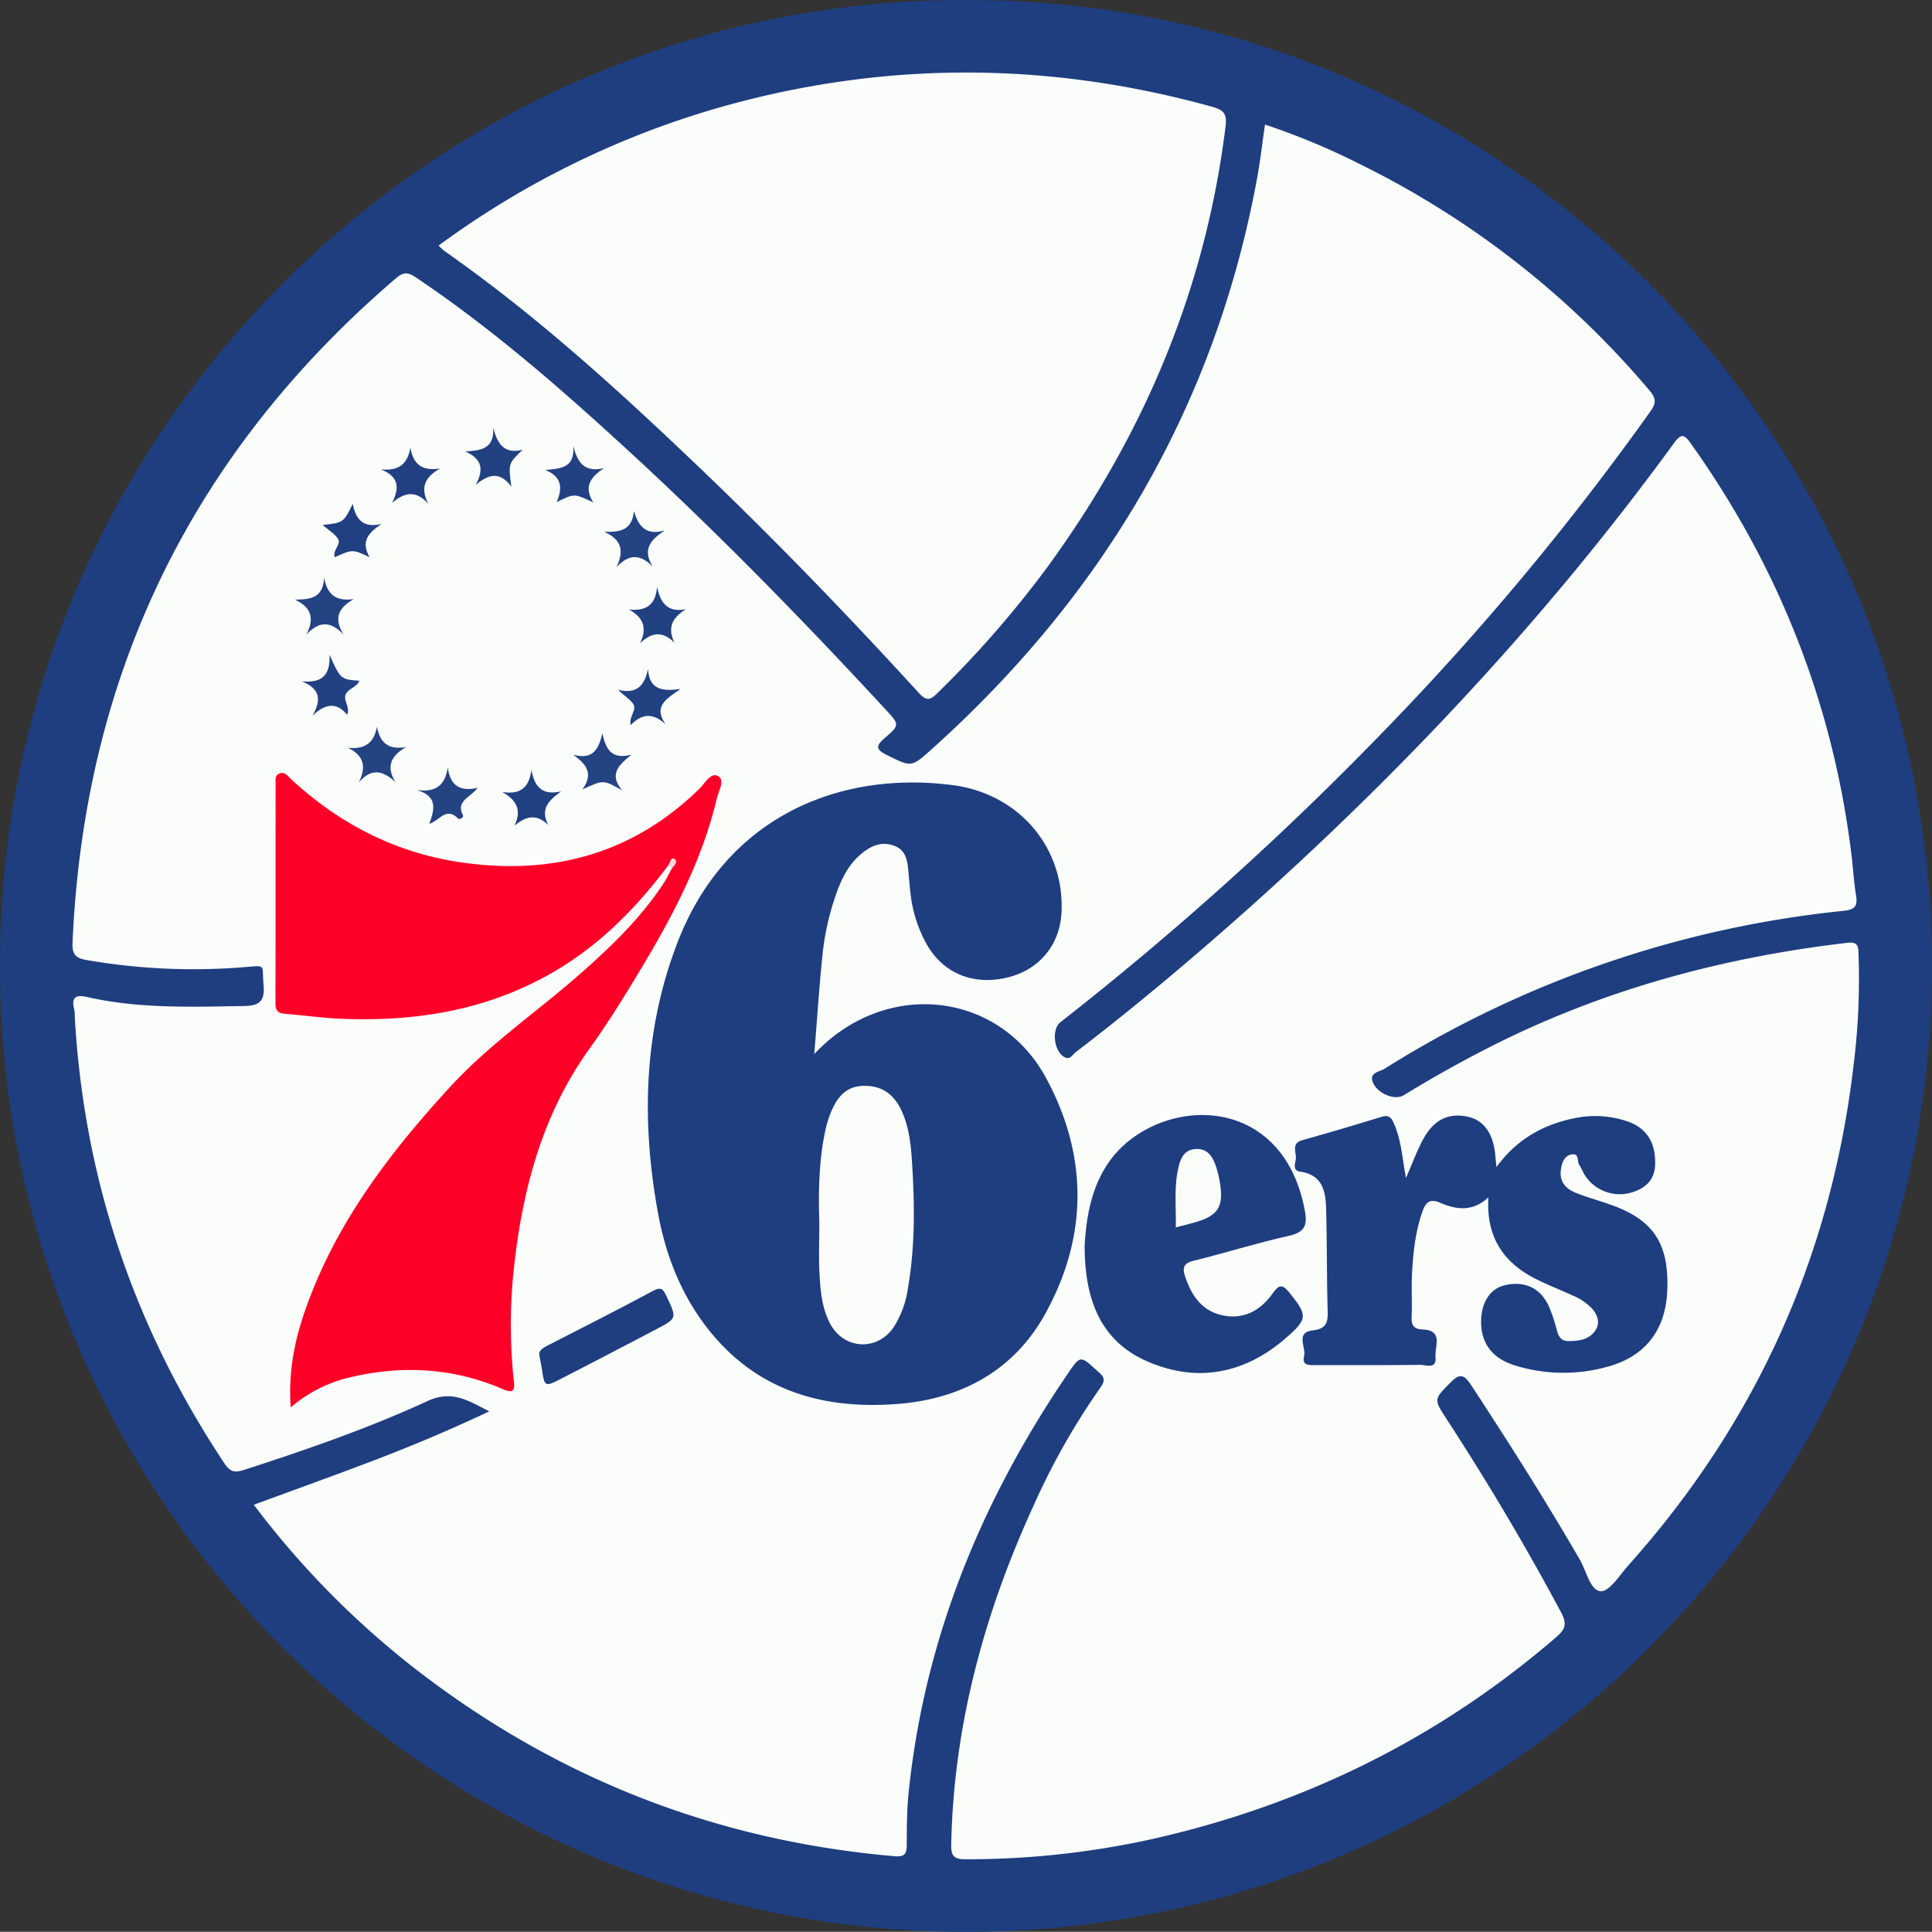 <svg xmlns="http://www.w3.org/2000/svg" viewBox="0 0 628.8 628.74"><rect x="0" y="0" width="628.8" height="628.74" fill="#333333" stroke="none"/><defs><style>.cls-1{fill:#1e3e7f;}.cls-2{fill:#fbfdfb;}.cls-3{fill:#fe0027;}.cls-4{fill:#1e3e80;}.cls-5{fill:#234383;}.cls-6{fill:#244383;}.cls-7{fill:#224182;}.cls-8{fill:#214181;}.cls-9{fill:#214081;}.cls-10{fill:#204081;}.cls-11{fill:#214182;}.cls-12{fill:#fdd6da;}.cls-13{fill:#fafcfa;}</style></defs><title>philadelphia-76ers</title><g id="Layer_2" data-name="Layer 2"><g id="Layer_2-2" data-name="Layer 2"><g id="zCkWvA"><path class="cls-1" d="M314.3,0C486.57-.48,626.47,139.39,628.77,310c2.39,176.4-142,321.13-318.78,318.74C139.09,626.4-1.93,485.58,0,310.63,1.94,138.63,143-.44,314.3,0Z"/><path class="cls-2" d="M82.61,489.75c13.25-4.88,26.05-9.47,38.75-14.31,12.51-4.76,24.85-9.94,37.89-16.09-6.92-3.52-12.1-7-20-3.4C120,464.83,99.83,471.8,79.57,478.36c-2.78.9-4.51,1-6.47-2C43.77,432.29,27.34,383.93,24.34,331a12.71,12.71,0,0,0-.18-2.48c-1.08-4.09.66-4.86,4.32-4,16.74,3.79,33.73,3.19,50.72,2.91,5-.08,7.07-1.32,6.58-6.76-.62-7,1.18-6.47-6.48-5.88a203.63,203.63,0,0,1-51.24-2.35c-3.42-.6-4.62-1.89-4.46-5.49q5.68-131.08,105.29-216.4c2.33-2,3.78-2.06,6.33-.35,25,16.77,47.54,36.48,69.61,56.78,29.08,26.74,56.65,55,83.46,84,4.44,4.79,4.58,5-.23,9.13-3,2.6-3.2,3.78.68,5.67,7.74,3.79,7.73,4.12,14.21-1.68,56.1-50.29,92.55-111.82,106.23-186.3,1-5.55,1.65-11.18,2.53-17.25A226.08,226.08,0,0,1,442.36,53.3a292.09,292.09,0,0,1,94.55,73.85c2.17,2.56,2.09,4.13.25,6.73a889.35,889.35,0,0,1-85.9,103.18,1029.22,1029.22,0,0,1-106.09,95.6c-3,2.32-2.18,9.41,1.21,11.37,1.89,1.09,2.68-.78,3.71-1.57,14.17-10.82,27.93-22.14,41.43-33.78,57.09-49.23,108.85-103.44,153.3-164.45,2.27-3.11,3.28-3,5.45.06,28.74,40.36,46.39,85,52.36,134.24.52,4.3.75,8.64,1.45,12.9.56,3.38-.35,4.64-3.93,5a347.15,347.15,0,0,0-149.59,51.45c-1.58,1-5.21,1.16-3.65,4.59,1.64,3.6,7.13,5.73,9.95,4q14.67-9,30.08-16.73c36.12-18,74.45-28.25,114.42-32.9,3.57-.42,3.43,1.56,3.52,3.67a224.43,224.43,0,0,1-1.63,36.38q-10.9,92.76-73.18,162.47c-2.88,3.21-6.21,8.68-9.1,8.53-3.37-.18-4.63-6.53-6.76-10.22-11.18-19.3-23.12-38.12-35.35-56.78-2.32-3.54-3.72-4.05-6.8-.9-5.35,5.46-5.51,5.3-1.3,11.77,13.33,20.51,25.84,41.5,37.36,63.09,2.06,3.87,1.17,5.58-1.75,8.09-38.08,32.81-81.8,54.33-130.7,65.46a279.27,279.27,0,0,1-61.42,6.73c-3.81,0-4.74-1.12-4.66-4.81.79-38.73,10.74-75.21,26.77-110.22a228.75,228.75,0,0,1,21.85-38.58c2.09-2.91.52-3.87-1.28-5.52-5.25-4.79-5.32-4.93-9.34,1C319.52,488.18,301,533.1,295.77,583c-.6,5.78-.64,11.64-.66,17.46,0,3-.74,3.95-4,3.67q-87.4-7.56-156.56-61.45A284.41,284.41,0,0,1,82.61,489.75Z"/><path class="cls-2" d="M142.75,79.92A288,288,0,0,1,240,33.37c51.58-13.56,103-12.88,154.36,1.34,3.41.94,5.07,1.86,4.54,6.24C392.37,94.24,372.13,141.89,340.57,185a338.66,338.66,0,0,1-35.47,40.59c-2.44,2.41-3.62,2.59-6.06-.08-25.07-27.43-50.93-54.09-78-79.61C196.86,123,172,100.84,144.66,81.7A21.19,21.19,0,0,1,142.75,79.92Z"/><path class="cls-1" d="M265,343.08c23-24.61,60.06-20.62,75.45,7.75,13.68,25.24,13.71,51.6-.29,76.82-10,18.09-26.77,27.46-47.28,29.22-26.44,2.27-49.12-5.08-65-27.78-7.24-10.38-11.52-22.1-13.76-34.48-5.41-29.84-4.63-59.33,6.41-87.93,15.67-40.63,52.34-55.93,89.45-51.16,21.73,2.79,36.42,20.37,35.52,41.2-.46,10.75-7.17,18.9-17.64,21.43-11,2.65-20.75-1.27-26.14-10.63A43.48,43.48,0,0,1,296.36,291c-.28-2.31-.46-4.63-.67-6.95-.32-3.53-.6-7.19-4.52-8.73-4.21-1.66-7.87,0-11,2.71-4.62,3.9-6.86,9.29-8.68,14.88a84.67,84.67,0,0,0-3.76,17.54C266.63,320.86,266,331.28,265,343.08Z"/><path class="cls-3" d="M217.61,281.49c-10.44,14-22.52,26.25-37.82,35.06-21.5,12.4-44.87,16.07-69.25,15-6-.27-11.92-1.13-17.89-1.6-2.3-.18-3-1.17-3-3.48.07-23.67,0-47.33.06-71,0-1.44-.38-3.29,1.47-3.82,1.67-.48,2.64,1.11,3.71,2.09,15.85,14.6,34.28,24,55.66,27,29.37,4.16,55.43-2.87,77.05-24,1.82-1.77,3.69-5.46,6.08-4.17s.19,4.9-.37,7.27c-4.68,19.8-14,37.64-24.36,54.92-5.4,9-10.9,17.94-17,26.43-14.85,20.61-21.42,44.06-24.37,68.79a171,171,0,0,0-.3,39.87c.42,3.69-1.29,3.25-3.81,2.18-16.35-7-33.18-7.77-50.32-3.57a45.73,45.73,0,0,0-18.54,9.6c-.79-11.58,1.26-21.72,4.71-31.62,9.8-28.08,27.36-51.11,47.2-72.72,12.82-13.95,28.48-24.55,42.57-37,10-8.84,19.59-18.07,26.95-29.34,1-1.52,1.76-3.17,2.64-4.76C218.83,281.83,219,281,217.61,281.49Z"/><path class="cls-4" d="M457.59,383.38c2-4.52,3.45-8.54,5.44-12.3,3.49-6.61,8.34-9,14.67-7.63,5.3,1.13,8.4,5.57,9,12.84.07.94.18,1.88.35,3.53,6.6-9,15.22-13.88,25.5-15.9a32.65,32.65,0,0,1,16.78.93c6.58,2.17,9.57,6.94,9.36,14.18-.16,5.21-3.32,7.81-7.79,9.12a13.51,13.51,0,0,1-15.48-6.31,24.32,24.32,0,0,0-1.37-2.64c-.91-1.15.09-4-2.59-3.46-2.25.42-3,2.4-3.37,4.49-.8,4.24,1.42,6.71,5,8.09,4,1.55,8.22,2.67,12.26,4.19,13.23,5,18,12.83,17.26,28-.64,12.64-7.35,21.17-19.78,24.41a53.17,53.17,0,0,1-30.05-.61c-7.36-2.36-10.84-7.37-10.73-14.46.1-6.06,3-10.42,7.64-11.53,6.3-1.51,11.37.67,14.2,6.4a45.37,45.37,0,0,1,2.61,7.51c.63,2.16,1.08,4.26,4,4.24,3.45,0,6.85-.47,8.83-3.61,1.49-2.36.64-4.88-1.13-6.91a18.56,18.56,0,0,0-6.59-4.41c-3.48-1.59-7-3-10.49-4.66-11.14-5.21-17.52-13.52-16.7-27.18-5.2,4.83-10.58,4-15.87,1.69-3.74-1.63-4.89.79-5.75,3.35-2.19,6.51-2.92,13.31-3.25,20.13-.22,4.49.09,9-.11,13.5-.13,2.81.46,4.21,3.67,4.34,6.77.27,3.78,5.61,4.1,8.95.41,4.15-3.11,2.53-5,2.56-11.33.14-22.67.06-34,.08-2,0-4.56.25-3.78-2.84.74-2.89-2.92-7.8,2.8-8.45,4.65-.52,5-2.82,4.87-6.54-.29-11-.19-22-.5-33-.15-5.71-1.12-11.09-8.43-12.13-2.79-.4-1.44-3-1.4-4.51.05-2-1.47-4.74,2.09-5.74q13-3.64,25.82-7.61c2.77-.84,3.45.83,4.26,2.8C456.12,371.58,456.44,377.28,457.59,383.38Z"/><path class="cls-4" d="M353,405.62c.78-15.63,5.09-29.64,19.5-37.74,18.72-10.52,46.24-5.52,52.15,26,1,5.14-.09,7.22-5.36,8.39-10.37,2.3-20.52,5.53-30.84,8.07-3.14.77-3.68,2.18-2.81,4.88,2,6.2,5.34,11.31,12,12.83,6.93,1.58,12.52-1.42,16.46-6.95,2.34-3.3,3.38-3.14,5.82-.07,5.61,7.07,5.82,8.21-1.59,14.61-13.28,11.45-28.56,14.44-44.6,7.6C357.49,436.34,353.06,421.89,353,405.62Z"/><path class="cls-4" d="M175.56,441.13c-.36-1.53,1.13-2.43,2.88-3.32,11.35-5.82,22.75-11.57,34-17.63,2.81-1.52,3.42-.57,4.51,1.75,3.35,7.1,3.48,7.1-3.33,10.68q-15.4,8.1-30.88,16.06c-5.48,2.83-5.51,2.77-6.41-3.32C176.13,444.2,175.9,443.06,175.56,441.13Z"/><path class="cls-5" d="M212.46,184.43c-4.09-4.14-7.71-4.22-11.84.18,2.59-5.27,1.7-9.08-4-11.53,5.24.18,9.16-.52,9.69-6.77,1.52,5.08,4,8.1,10.07,6.32C211.62,175.75,209,178.9,212.46,184.43Z"/><path class="cls-6" d="M122.69,236.54c1,5.16,3.58,7.6,9.46,6.6-4.76,2.79-6.68,6.18-3.45,11.4-4.16-3.81-7.79-4.66-11.92.1,2.49-5,1.74-8.7-3.51-11.25C118.72,243.9,121.69,241.91,122.69,236.54Z"/><path class="cls-6" d="M115.08,195c-4.85,2.83-6.61,6.09-3.28,11.51-4.42-4.67-8.14-4.16-12.07,0,2.63-5.11,1.73-8.81-3.76-11.35,5-.05,9.14-.43,9.53-7.11C106.54,193.85,109.71,195.74,115.08,195Z"/><path class="cls-6" d="M186.59,245.64c6.6,1.79,8.27-2.07,9.47-6.94,1.08,5,2.91,8.66,9.43,6.92-3.79,3.23-7.58,6.14-3,11.64-6.08-3.5-6.08-3.5-12.9-.35C193.43,251.47,190.48,248.55,186.59,245.64Z"/><path class="cls-6" d="M155.44,256.43c-2.37,3.22-7.19,4.21-4.79,8.86.43.84-1.08,1.59-1.59,1.08-3.86-3.88-6,.69-9.34,1.78,1.58-4.49,3-8.93-4-11,6.22.79,9.14-1.61,10-7.34C146.54,255.53,149.5,257.74,155.44,256.43Z"/><path class="cls-7" d="M98.25,221.76c6.07.53,9.32-1.5,9-8.65,3.6,8,3.6,8,9.74,8.45-.89,2.18-3.56,2.48-4.43,4.34-1,2.1,1.51,4,.42,6.75-3.56-4.41-7.26-3.47-11.28.25C104.75,227.69,104.11,224.13,98.25,221.76Z"/><path class="cls-8" d="M210.9,217.78c.43,6.47,4.25,7.34,10.59,6.46-4.73,3.31-8.91,5.61-4.9,11.45-4.36-4-7.89-3.21-11.33.3-.65-2.88,2.15-4.9.82-6.89-1.09-1.66-3.11-2.69-4.9-4.6C207.05,226,209.77,223.31,210.9,217.78Z"/><path class="cls-9" d="M139.42,164c-3.93-4.43-7.63-3.91-11.81-.34,2.59-5.06,2.06-8.63-3.65-10.89,5.76.56,8.67-1.64,9.61-7.08.93,5.7,4.1,7.66,9.64,6.79C138.36,155.25,136.6,158.65,139.42,164Z"/><path class="cls-10" d="M178.42,268.5c-3.93-3.85-7.31-2.78-11,.24,2.52-5.13.64-8.39-4-11,5.83,1,8.82-1.32,9.53-7.19,1,5.42,3.42,8.48,9.69,7C178.83,260.37,175.62,263.12,178.42,268.5Z"/><path class="cls-8" d="M170.11,146.38c-4.69,4.47-4.69,4.47-3.68,12-3.9-5.27-7.57-3.84-11.59-.61,2.72-5,2-8.45-3.39-10.82,4.89-.37,9.5-.67,9.08-7.78C161.93,144.79,164.33,147.84,170.11,146.38Z"/><path class="cls-11" d="M181.18,163.44c2-4.64,1.67-8.35-3.72-10.47,4.83-.49,9.68-.48,9.14-7.84,1.36,5.76,3.9,8.66,9.93,7.25-4.2,2.86-6.74,5.93-3.43,11.14C186.9,160.57,186.9,160.57,181.18,163.44Z"/><path class="cls-10" d="M105,170.87c6.8-.77,6.8-.77,9.81-6.88,1,5.34,3.62,7.89,9.36,6.55-4,2.68-6.94,5.49-3.87,10.82-5.55-2.62-5.55-2.62-11.34,0-.83-2.28,2.11-4.12,1.11-5.87S107,172.63,105,170.87Z"/><path class="cls-11" d="M219.48,209.15c-3.86-3.82-7.23-3.45-11.15.16,2.41-5,1-8.37-3.6-10.93,5.51.56,8.67-1.44,9.12-7.37,1.13,5.34,3.45,8.39,9.38,7.29C218.82,201,217.15,204.22,219.48,209.15Z"/><path class="cls-12" d="M217.61,281.49c.5-.9.81-2.77,2-1.87s-.22,2.15-1,3.06Z"/><path class="cls-2" d="M266.67,398.24c-.31-10-.2-20,1.84-29.79a35.63,35.63,0,0,1,2-6.64c2-4.65,4.79-8.29,10.56-8.4,6.14-.13,10,2.93,12.42,8.22,2.31,5.08,2.94,10.52,3.3,16,.91,14,1.11,27.91-1.31,41.76a31.49,31.49,0,0,1-4.6,12.53c-5.4,8-16.35,7.32-20.78-1.26-2.67-5.17-3.1-10.84-3.4-16.47C266.45,408.89,266.67,403.56,266.67,398.24Z"/><path class="cls-13" d="M382.68,399.49c.13-6.83-.62-13.27.89-19.64.67-2.85,1.81-5.49,5.25-5.86,3.63-.4,5.54,1.86,6.66,4.86a32.84,32.84,0,0,1,1.59,6.26c1.23,7.67-.69,10.6-8.17,12.73C387,398.38,385.09,398.85,382.68,399.49Z"/></g></g></g></svg>